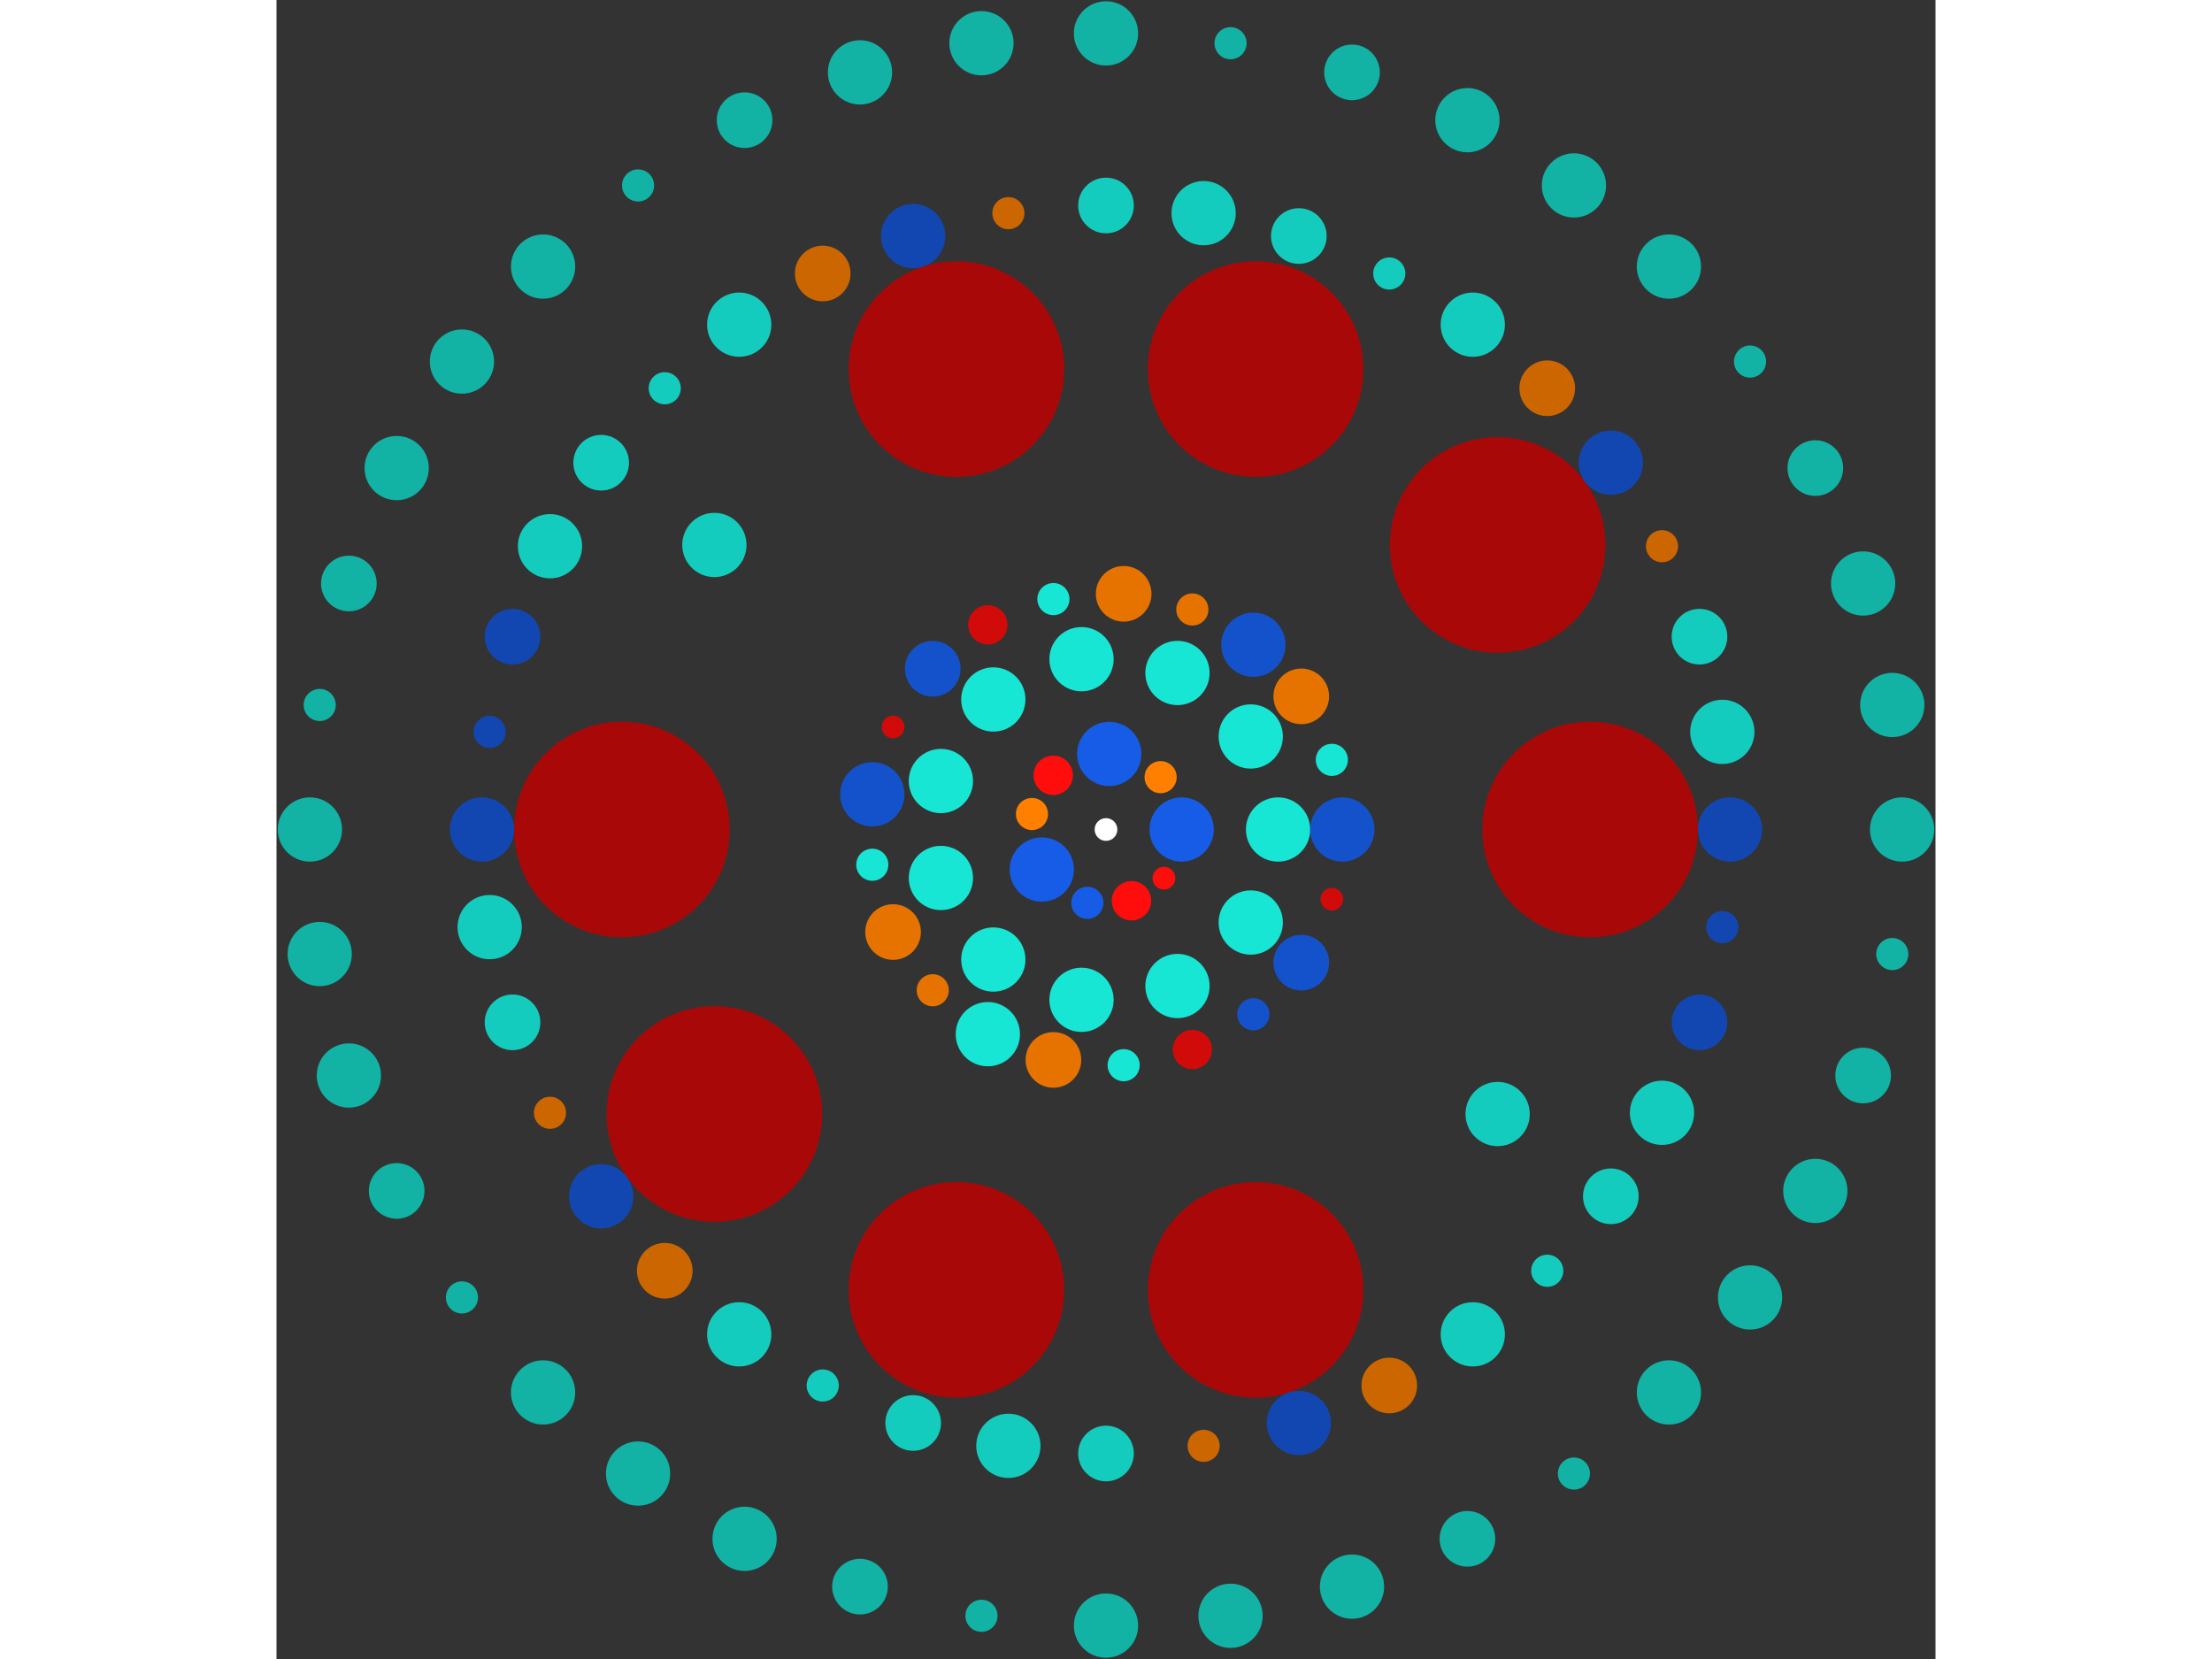 <svg xmlns="http://www.w3.org/2000/svg" viewBox="-73 -73 146 146" width="200" height="150">
<rect x="-73" y="-73" width="146" height="146" fill="#333333" stroke="none"/>
<circle cx="0" cy="0" r="1" fill="rgb(255,255,255)" />
<circle cx="6.657" cy="0" r="2.828" fill="rgb(23,92,230)" />
<circle cx="5.097" cy="4.282" r="1" fill="rgb(255,13,13)" />
<circle cx="2.241" cy="6.268" r="1.732" fill="rgb(255,13,13)" />
<circle cx="-1.642" cy="6.451" r="1.414" fill="rgb(23,92,230)" />
<circle cx="-5.649" cy="3.523" r="2.828" fill="rgb(23,92,230)" />
<circle cx="-6.516" cy="-1.364" r="1.414" fill="rgb(255,128,0)" />
<circle cx="-4.643" cy="-4.77" r="1.732" fill="rgb(255,13,13)" />
<circle cx="0.285" cy="-6.651" r="2.828" fill="rgb(23,92,230)" />
<circle cx="4.807" cy="-4.605" r="1.414" fill="rgb(255,128,0)" />
<circle cx="15.142" cy="0" r="2.828" fill="rgb(23,230,212)" />
<circle cx="12.738" cy="8.186" r="2.828" fill="rgb(23,230,212)" />
<circle cx="6.29" cy="13.774" r="2.828" fill="rgb(23,230,212)" />
<circle cx="-2.155" cy="14.988" r="2.828" fill="rgb(23,230,212)" />
<circle cx="-9.916" cy="11.444" r="2.828" fill="rgb(23,230,212)" />
<circle cx="-14.529" cy="4.266" r="2.828" fill="rgb(23,230,212)" />
<circle cx="-14.529" cy="-4.266" r="2.828" fill="rgb(23,230,212)" />
<circle cx="-9.916" cy="-11.444" r="2.828" fill="rgb(23,230,212)" />
<circle cx="-2.155" cy="-14.988" r="2.828" fill="rgb(23,230,212)" />
<circle cx="6.29" cy="-13.774" r="2.828" fill="rgb(23,230,212)" />
<circle cx="12.738" cy="-8.186" r="2.828" fill="rgb(23,230,212)" />
<circle cx="20.799" cy="0" r="2.828" fill="rgb(20,82,204)" />
<circle cx="19.875" cy="6.131" r="1" fill="rgb(209,10,10)" />
<circle cx="17.185" cy="11.716" r="2.449" fill="rgb(20,82,204)" />
<circle cx="12.968" cy="16.261" r="1.414" fill="rgb(20,82,204)" />
<circle cx="7.599" cy="19.361" r="1.732" fill="rgb(209,10,10)" />
<circle cx="1.554" cy="20.741" r="1.414" fill="rgb(23,230,212)" />
<circle cx="-4.628" cy="20.278" r="2.449" fill="rgb(230,115,0)" />
<circle cx="-10.399" cy="18.012" r="2.828" fill="rgb(23,230,212)" />
<circle cx="-15.247" cy="14.147" r="1.414" fill="rgb(230,115,0)" />
<circle cx="-18.739" cy="9.024" r="2.449" fill="rgb(230,115,0)" />
<circle cx="-20.567" cy="3.1" r="1.414" fill="rgb(23,230,212)" />
<circle cx="-20.567" cy="-3.1" r="2.828" fill="rgb(20,82,204)" />
<circle cx="-18.739" cy="-9.024" r="1" fill="rgb(209,10,10)" />
<circle cx="-15.247" cy="-14.147" r="2.449" fill="rgb(20,82,204)" />
<circle cx="-10.399" cy="-18.012" r="1.732" fill="rgb(209,10,10)" />
<circle cx="-4.628" cy="-20.278" r="1.414" fill="rgb(23,230,212)" />
<circle cx="1.554" cy="-20.741" r="2.449" fill="rgb(230,115,0)" />
<circle cx="7.599" cy="-19.361" r="1.414" fill="rgb(230,115,0)" />
<circle cx="12.968" cy="-16.261" r="2.828" fill="rgb(20,82,204)" />
<circle cx="17.185" cy="-11.716" r="2.449" fill="rgb(230,115,0)" />
<circle cx="19.875" cy="-6.131" r="1.414" fill="rgb(23,230,212)" />
<circle cx="42.601" cy="0" r="9.487" fill="rgb(168,8,8)" />
<circle cx="34.465" cy="25.04" r="2.828" fill="rgb(20,204,189)" />
<circle cx="13.164" cy="40.516" r="9.487" fill="rgb(168,8,8)" />
<circle cx="-13.164" cy="40.516" r="9.487" fill="rgb(168,8,8)" />
<circle cx="-34.465" cy="25.04" r="9.487" fill="rgb(168,8,8)" />
<circle cx="-42.601" cy="5.21712798859255e-15" r="9.487" fill="rgb(168,8,8)" />
<circle cx="-34.465" cy="-25.04" r="2.828" fill="rgb(20,204,189)" />
<circle cx="-13.164" cy="-40.516" r="9.487" fill="rgb(168,8,8)" />
<circle cx="13.164" cy="-40.516" r="9.487" fill="rgb(168,8,8)" />
<circle cx="34.465" cy="-25.04" r="9.487" fill="rgb(168,8,8)" />
<circle cx="54.916" cy="0" r="2.828" fill="rgb(18,71,178)" />
<circle cx="54.24" cy="8.591" r="1.414" fill="rgb(18,71,178)" />
<circle cx="52.229" cy="16.97" r="2.449" fill="rgb(18,71,178)" />
<circle cx="48.931" cy="24.931" r="2.828" fill="rgb(20,204,189)" />
<circle cx="44.428" cy="32.279" r="2.449" fill="rgb(20,204,189)" />
<circle cx="38.832" cy="38.832" r="1.414" fill="rgb(20,204,189)" />
<circle cx="32.279" cy="44.428" r="2.828" fill="rgb(20,204,189)" />
<circle cx="24.931" cy="48.931" r="2.449" fill="rgb(204,102,0)" />
<circle cx="16.97" cy="52.229" r="2.828" fill="rgb(18,71,178)" />
<circle cx="8.591" cy="54.24" r="1.414" fill="rgb(204,102,0)" />
<circle cx="3.36265618772443e-15" cy="54.916" r="2.449" fill="rgb(20,204,189)" />
<circle cx="-8.591" cy="54.24" r="2.828" fill="rgb(20,204,189)" />
<circle cx="-16.97" cy="52.229" r="2.449" fill="rgb(20,204,189)" />
<circle cx="-24.931" cy="48.931" r="1.414" fill="rgb(20,204,189)" />
<circle cx="-32.279" cy="44.428" r="2.828" fill="rgb(20,204,189)" />
<circle cx="-38.832" cy="38.832" r="2.449" fill="rgb(204,102,0)" />
<circle cx="-44.428" cy="32.279" r="2.828" fill="rgb(18,71,178)" />
<circle cx="-48.931" cy="24.931" r="1.414" fill="rgb(204,102,0)" />
<circle cx="-52.229" cy="16.97" r="2.449" fill="rgb(20,204,189)" />
<circle cx="-54.24" cy="8.591" r="2.828" fill="rgb(20,204,189)" />
<circle cx="-54.916" cy="6.72531237544886e-15" r="2.828" fill="rgb(18,71,178)" />
<circle cx="-54.24" cy="-8.591" r="1.414" fill="rgb(18,71,178)" />
<circle cx="-52.229" cy="-16.97" r="2.449" fill="rgb(18,71,178)" />
<circle cx="-48.931" cy="-24.931" r="2.828" fill="rgb(20,204,189)" />
<circle cx="-44.428" cy="-32.279" r="2.449" fill="rgb(20,204,189)" />
<circle cx="-38.832" cy="-38.832" r="1.414" fill="rgb(20,204,189)" />
<circle cx="-32.279" cy="-44.428" r="2.828" fill="rgb(20,204,189)" />
<circle cx="-24.931" cy="-48.931" r="2.449" fill="rgb(204,102,0)" />
<circle cx="-16.97" cy="-52.229" r="2.828" fill="rgb(18,71,178)" />
<circle cx="-8.591" cy="-54.24" r="1.414" fill="rgb(204,102,0)" />
<circle cx="-1.00879685631733e-14" cy="-54.916" r="2.449" fill="rgb(20,204,189)" />
<circle cx="8.591" cy="-54.24" r="2.828" fill="rgb(20,204,189)" />
<circle cx="16.97" cy="-52.229" r="2.449" fill="rgb(20,204,189)" />
<circle cx="24.931" cy="-48.931" r="1.414" fill="rgb(20,204,189)" />
<circle cx="32.279" cy="-44.428" r="2.828" fill="rgb(20,204,189)" />
<circle cx="38.832" cy="-38.832" r="2.449" fill="rgb(204,102,0)" />
<circle cx="44.428" cy="-32.279" r="2.828" fill="rgb(18,71,178)" />
<circle cx="48.931" cy="-24.931" r="1.414" fill="rgb(204,102,0)" />
<circle cx="52.229" cy="-16.97" r="2.449" fill="rgb(20,204,189)" />
<circle cx="54.24" cy="-8.591" r="2.828" fill="rgb(20,204,189)" />
<circle cx="70.06" cy="0" r="2.828" fill="rgb(18,178,165)" />
<circle cx="69.197" cy="10.96" r="1.414" fill="rgb(18,178,165)" />
<circle cx="66.631" cy="21.65" r="2.449" fill="rgb(18,178,165)" />
<circle cx="62.424" cy="31.807" r="2.828" fill="rgb(18,178,165)" />
<circle cx="56.68" cy="41.18" r="2.828" fill="rgb(18,178,165)" />
<circle cx="49.54" cy="49.54" r="2.828" fill="rgb(18,178,165)" />
<circle cx="41.18" cy="56.68" r="1.414" fill="rgb(18,178,165)" />
<circle cx="31.807" cy="62.424" r="2.449" fill="rgb(18,178,165)" />
<circle cx="21.65" cy="66.631" r="2.828" fill="rgb(18,178,165)" />
<circle cx="10.96" cy="69.197" r="2.828" fill="rgb(18,178,165)" />
<circle cx="4.28993959239969e-15" cy="70.06" r="2.828" fill="rgb(18,178,165)" />
<circle cx="-10.96" cy="69.197" r="1.414" fill="rgb(18,178,165)" />
<circle cx="-21.65" cy="66.631" r="2.449" fill="rgb(18,178,165)" />
<circle cx="-31.807" cy="62.424" r="2.828" fill="rgb(18,178,165)" />
<circle cx="-41.18" cy="56.68" r="2.828" fill="rgb(18,178,165)" />
<circle cx="-49.54" cy="49.54" r="2.828" fill="rgb(18,178,165)" />
<circle cx="-56.68" cy="41.18" r="1.414" fill="rgb(18,178,165)" />
<circle cx="-62.424" cy="31.807" r="2.449" fill="rgb(18,178,165)" />
<circle cx="-66.631" cy="21.65" r="2.828" fill="rgb(18,178,165)" />
<circle cx="-69.197" cy="10.96" r="2.828" fill="rgb(18,178,165)" />
<circle cx="-70.06" cy="8.57987918479937e-15" r="2.828" fill="rgb(18,178,165)" />
<circle cx="-69.197" cy="-10.96" r="1.414" fill="rgb(18,178,165)" />
<circle cx="-66.631" cy="-21.65" r="2.449" fill="rgb(18,178,165)" />
<circle cx="-62.424" cy="-31.807" r="2.828" fill="rgb(18,178,165)" />
<circle cx="-56.68" cy="-41.18" r="2.828" fill="rgb(18,178,165)" />
<circle cx="-49.54" cy="-49.54" r="2.828" fill="rgb(18,178,165)" />
<circle cx="-41.18" cy="-56.68" r="1.414" fill="rgb(18,178,165)" />
<circle cx="-31.807" cy="-62.424" r="2.449" fill="rgb(18,178,165)" />
<circle cx="-21.65" cy="-66.631" r="2.828" fill="rgb(18,178,165)" />
<circle cx="-10.96" cy="-69.197" r="2.828" fill="rgb(18,178,165)" />
<circle cx="-1.28698187771991e-14" cy="-70.06" r="2.828" fill="rgb(18,178,165)" />
<circle cx="10.96" cy="-69.197" r="1.414" fill="rgb(18,178,165)" />
<circle cx="21.65" cy="-66.631" r="2.449" fill="rgb(18,178,165)" />
<circle cx="31.807" cy="-62.424" r="2.828" fill="rgb(18,178,165)" />
<circle cx="41.18" cy="-56.68" r="2.828" fill="rgb(18,178,165)" />
<circle cx="49.54" cy="-49.54" r="2.828" fill="rgb(18,178,165)" />
<circle cx="56.68" cy="-41.18" r="1.414" fill="rgb(18,178,165)" />
<circle cx="62.424" cy="-31.807" r="2.449" fill="rgb(18,178,165)" />
<circle cx="66.631" cy="-21.65" r="2.828" fill="rgb(18,178,165)" />
<circle cx="69.197" cy="-10.96" r="2.828" fill="rgb(18,178,165)" /></svg>